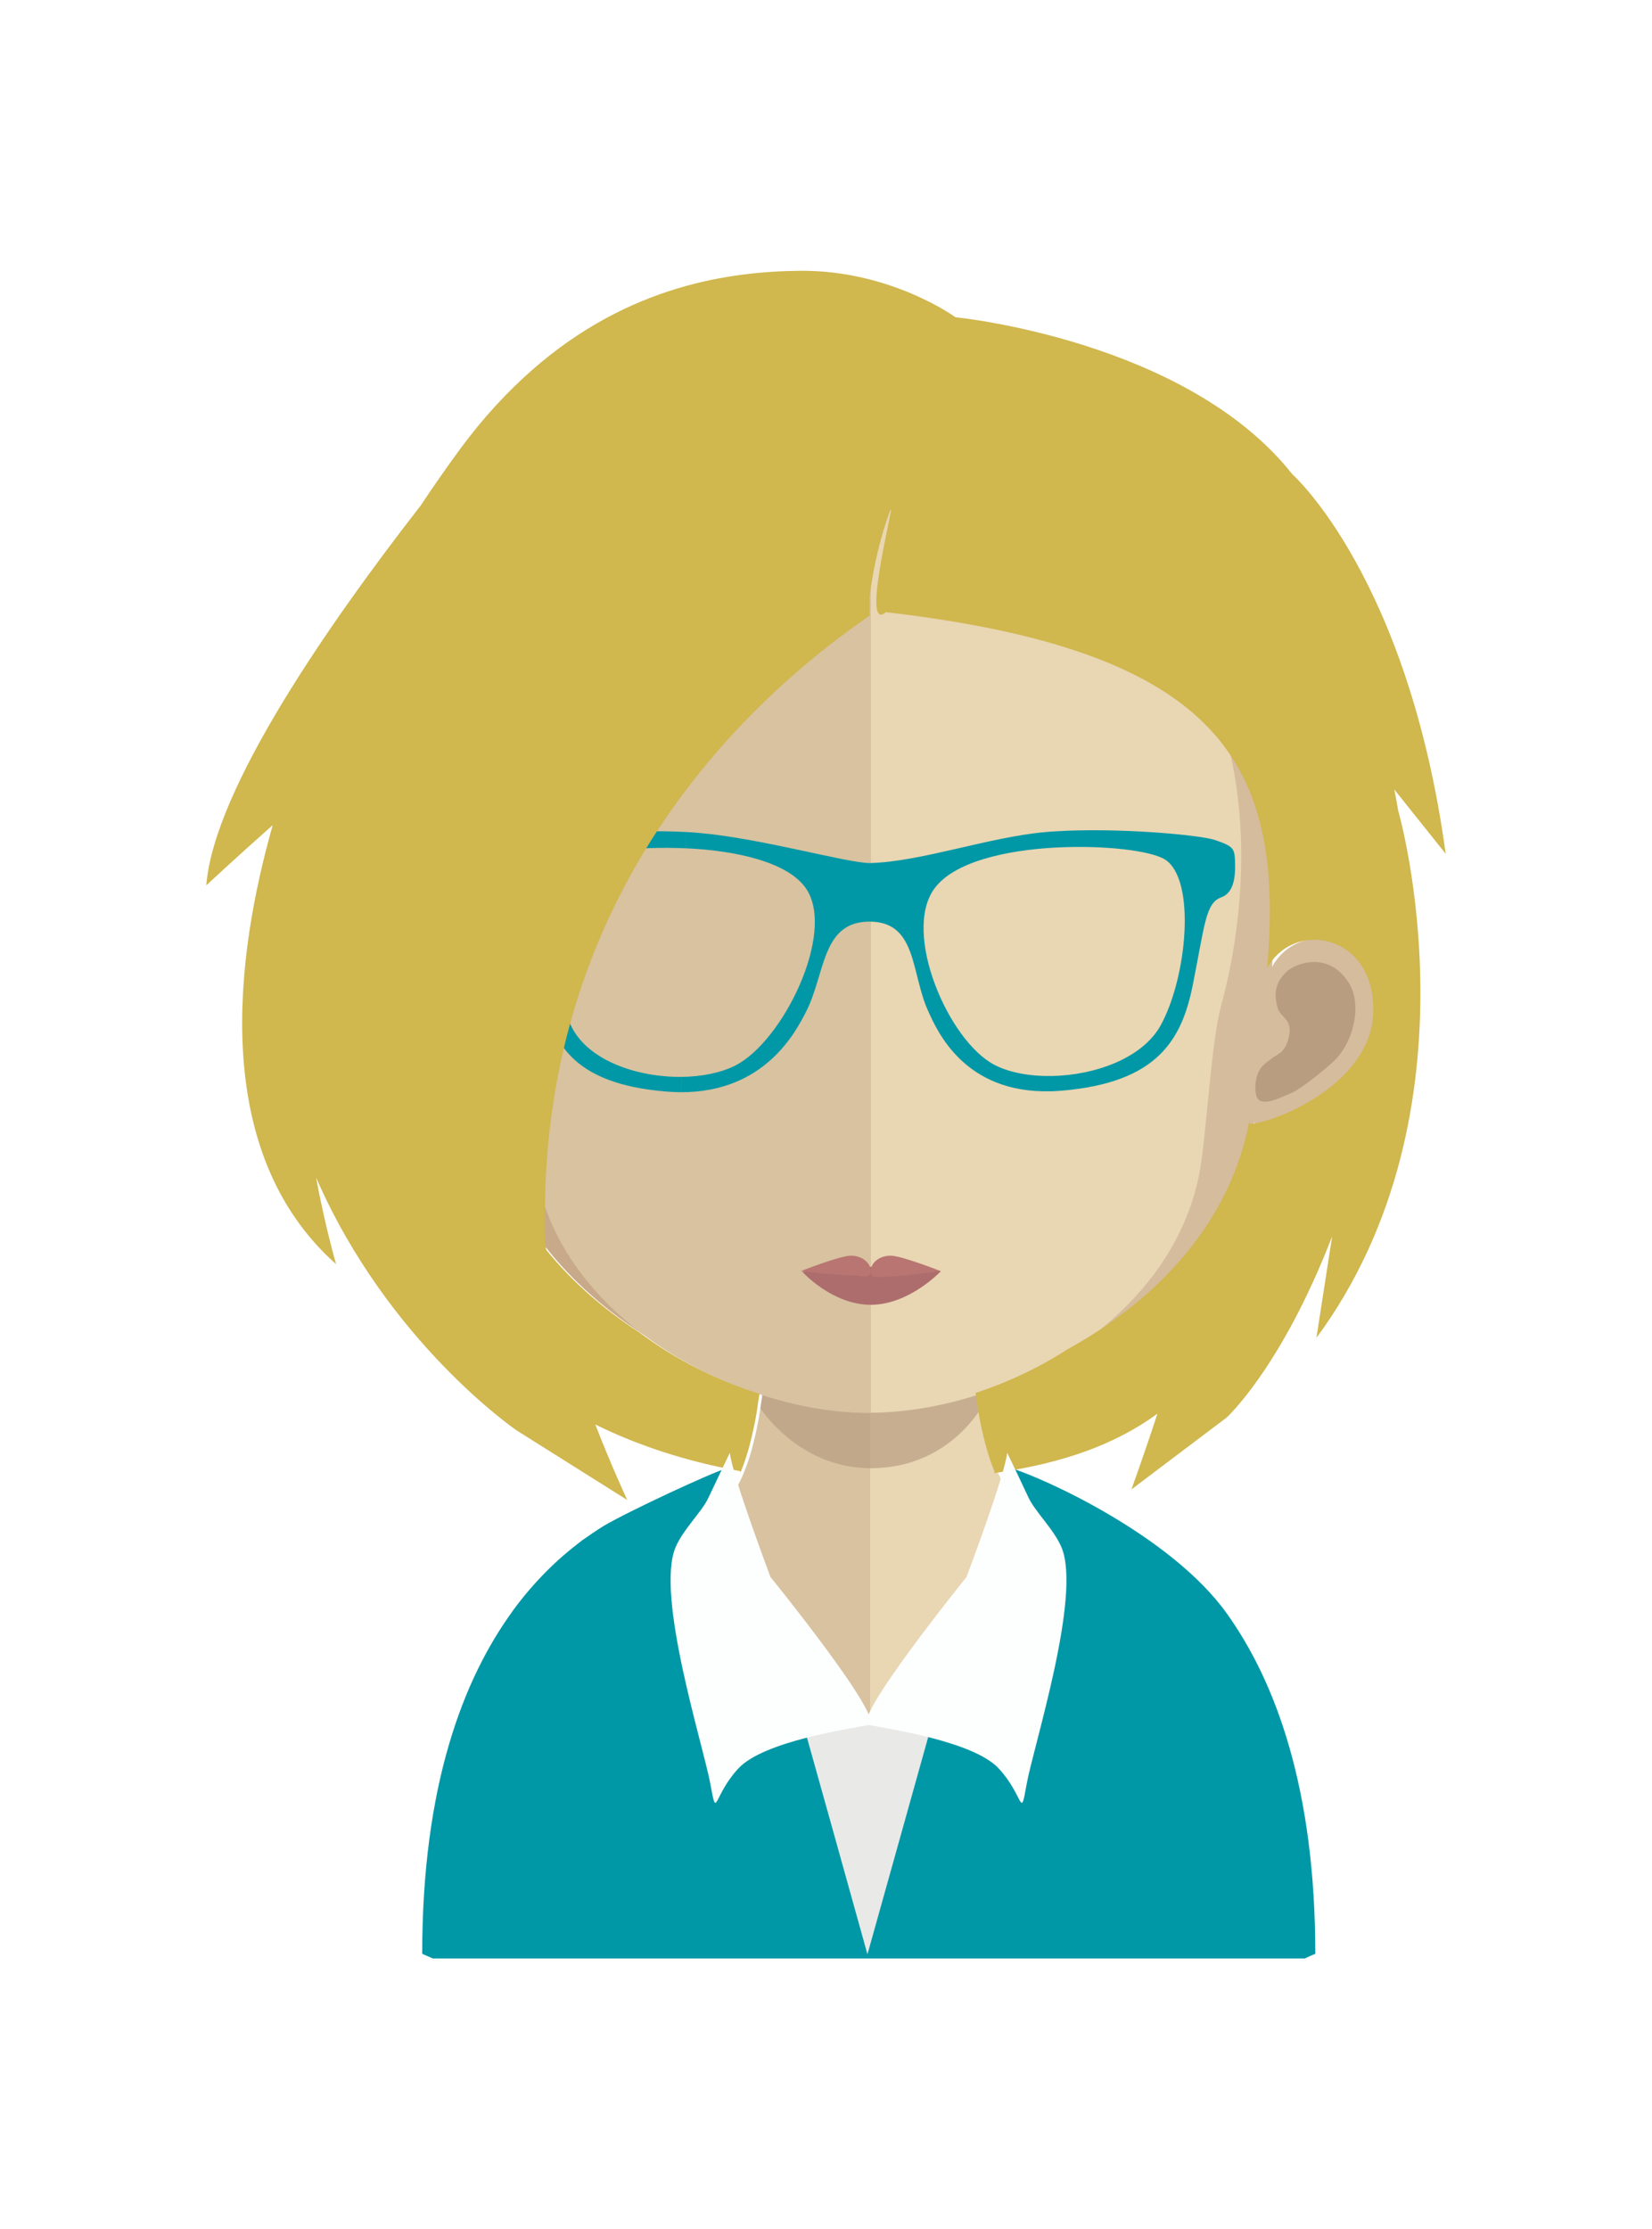 <?xml version="1.0" encoding="utf-8"?>
<!-- Generator: Adobe Illustrator 16.0.0, SVG Export Plug-In . SVG Version: 6.00 Build 0)  -->
<!DOCTYPE svg PUBLIC "-//W3C//DTD SVG 1.1//EN" "http://www.w3.org/Graphics/SVG/1.1/DTD/svg11.dtd">
<svg version="1.1" xmlns="http://www.w3.org/2000/svg" xmlns:xlink="http://www.w3.org/1999/xlink" x="0px" y="0px"
	 width="106.25px" height="143.326px" viewBox="0 0 106.25 143.326" enable-background="new 0 0 106.25 143.326"
	 xml:space="preserve">
<g id="Capa_1">
</g>
<g id="Capa_10">
	<rect x="-0.791" y="-0.079" fill="#FFFFFF" width="108.403" height="146.231"/>
</g>
<g id="ruth" display="none">
	<g display="inline">
		<path fill="#A27E4C" d="M41.335,68.027c-0.863-1.178-2.12-1.722-3.448-1.918c-0.688-2.368-1.418-4.301-2.137-5.279
			c-2.9-3.967-10.178-0.857-10.178-0.857c0,4.675,1.628,7.014,0,10.759c-1.624,3.743-0.345,1.852-3.361,5.529
			c-3.021,3.673-3.569,4.622-4.295,7.259c-1.378,5,0.578,11.073,0.927,12.321c0.348,1.246-1.408-8.672,3.257-10.294
			c0.895-0.314,1.631-0.668,2.259-1.039c0.2,2.31,0.348,3.193-0.23,5.641c-0.694,2.964-0.483,5.364,0.562,7.865
			c1.047,2.495,3.546,3.326,3.546,3.326s-2.679-1.909-1.684-5.735c0.664-2.569,1.92-3.693,2.62-5.863
			c0.319-1,0.514-1.965,0.636-2.716c-0.032,0.779,0.042,1.725,0.434,2.49c0.811,1.576,3.355,4.176,2.792,7.361
			c-1.578,8.923,1.69,11.374,2.158,12.466c0.467,1.091-1.282-2.868-0.126-6.177c0.668-1.917,1.664-2.593,2.716-3.279
			c0.641,1.222,1.107,2.634,0.83,4.187c-1.579,8.924,1.697,11.374,2.157,12.465c0.468,1.092-1.282-2.867-0.119-6.177
			c1.159-3.311,3.253-2.917,5.022-5.296c2.404-3.243,3.478-8.071,1.906-12.747C47.338,91.606,44.233,71.997,41.335,68.027"/>
		<path fill="#A27E4C" d="M87.699,83.367c-0.634-2.64-1.12-3.589-3.781-7.259c-2.662-3.673-1.54-1.789-2.971-5.529
			c-1.432-3.746,0-6.084,0-10.762c0,0-6.422-3.107-8.979,0.863c-0.628,0.979-1.276,2.91-1.887,5.271
			c-1.174,0.196-2.28,0.746-3.039,1.924c-2.557,3.966-5.296,23.577-5.506,24.29c-1.388,4.675-0.441,9.505,1.684,12.745
			c1.557,2.381,3.401,1.986,4.429,5.299c1.022,3.307-0.521,7.268-0.109,6.174c0.413-1.092,3.297-3.538,1.904-12.463
			c-0.245-1.555,0.17-2.965,0.738-4.187c0.927,0.689,1.796,1.361,2.387,3.276c1.027,3.31-0.514,7.27-0.107,6.178
			c0.409-1.091,3.301-3.539,1.905-12.461c-0.495-3.186,1.748-5.792,2.469-7.366c0.339-0.761,0.404-1.712,0.379-2.49
			c0.104,0.755,0.278,1.717,0.562,2.721c0.611,2.164,1.721,3.29,2.309,5.861c0.873,3.825-1.489,5.737-1.489,5.737
			s2.207-0.834,3.129-3.332c0.92-2.492,1.11-4.894,0.496-7.86c-0.505-2.447-0.379-3.332-0.203-5.634
			c0.552,0.368,1.205,0.723,1.997,1.036c4.11,1.619,2.564,11.535,2.872,10.289C87.189,94.442,88.915,88.366,87.699,83.367"/>
		<path fill="#D8C2A0" d="M54.875,77.135v48.91H28.237c-0.43-0.189-0.659-0.286-0.659-0.286c0-21.587,11.06-26.735,14.964-27.873
			c0.847-0.256,1.347-0.314,1.347-0.314h0.136c0.107-0.02,0.237-0.039,0.352-0.074c1.339-0.372,2.262-2.354,2.879-5.189
			c0.103-0.485,0.201-0.99,0.273-1.528c0.156-0.894,0.278-1.85,0.386-2.837c0.048-0.595,0.101-1.191,0.158-1.801
			c0.249-3.008,0.322-6.271,0.322-9.361C48.395,76.783,51.978,77.135,54.875,77.135"/>
		<path fill="#E9D6B3" d="M82.258,125.761c0,0-0.244,0.095-0.637,0.286H54.875V77.135h0.058c2.888,0,6.499-0.351,6.499-0.351
			c0,3.073,0.076,6.297,0.313,9.285c0.057,0.596,0.114,1.186,0.171,1.772c0.115,1.025,0.217,1.991,0.371,2.903v0.019
			c0.058,0.407,0.132,0.786,0.206,1.155c0.563,2.745,1.38,4.752,2.579,5.427c0.092,0.039,0.18,0.094,0.283,0.114
			c0.179,0.075,0.388,0.114,0.6,0.114c0,0,0.481,0.056,1.263,0.276C71.049,98.947,82.258,104.023,82.258,125.761"/>
		<g>
			<defs>
				<rect id="SVGID_1_" x="47.527" y="86.077" width="14.76" height="8.708"/>
			</defs>
			<clipPath id="SVGID_2_">
				<use xlink:href="#SVGID_1_"  overflow="visible"/>
			</clipPath>
			<path clip-path="url(#SVGID_2_)" fill="#B99D81" d="M62.289,90.752v0.019c-0.659,1.045-2.917,4.014-7.385,4.014h-0.041
				c-4.234-0.02-6.705-3.1-7.335-3.994c0.144-0.892,0.279-1.849,0.372-2.837c0.061-0.594,0.114-1.193,0.172-1.799
				c2.07,0.518,4.313,0.836,6.719,0.871h0.072c2.475-0.035,4.755-0.369,6.882-0.946c0.057,0.593,0.114,1.191,0.171,1.76
				C62.023,88.877,62.133,89.842,62.289,90.752"/>
		</g>
		<path fill="#C8AA8A" d="M54.847,24.581c-27.799-0.047-27.961,22.25-26.717,36.79c-1.911-3.416-7.543-2.141-7.089,3.319
			c0.447,5.234,8.413,7.608,8.299,7.028c2.277,11.848,15.378,18.431,25.507,19.367h0.21V24.588
			C54.99,24.588,54.911,24.581,54.847,24.581"/>
		<path fill="#D5BC9D" d="M54.99,24.581c27.798-0.047,27.951,22.25,26.718,36.79c1.906-3.416,7.541-2.141,7.085,3.319
			c-0.446,5.234-8.405,7.608-8.303,7.028c-2.271,11.848-15.372,18.431-25.5,19.367H54.77V24.588
			C54.847,24.588,54.911,24.581,54.99,24.581"/>
		<path fill="#B99D81" d="M87.597,62.386c-1.396-2.116-3.549-1.205-4.072-0.739c-0.563,0.502-1.009,1.171-0.669,2.427
			c0.203,0.702,0.979,0.751,0.791,1.819c-0.212,1.208-0.8,1.283-1.131,1.559c-0.323,0.263-0.739,0.475-0.952,0.986
			c-0.199,0.502-0.236,1.042-0.122,1.508c0.217,0.861,1.54,0.179,2.431-0.209c0.584-0.247,2.455-1.746,2.917-2.25
			C87.98,66.227,88.531,63.788,87.597,62.386"/>
		<path fill="#E9D6B3" d="M74.846,38.503c-4.075-5.009-10.793-7.56-19.933-7.596v60.178c9.147-0.096,20.076-6.184,21.959-15.999
			c0.443-2.335,0.779-8.699,1.42-11.059C80.404,56.325,80.617,45.578,74.846,38.503"/>
		<path fill="#AD6D6D" d="M59.588,81.658c0,0-2.09,2.238-4.684,2.238c-2.586,0-4.563-2.191-4.563-2.191s1.977-0.341,4.563-0.341
			C57.498,81.364,59.588,81.658,59.588,81.658"/>
		<path fill="#B97571" d="M56.235,80.622c-0.73,0-1.311,0.448-1.331,1.017c-0.008-0.569-0.601-1.017-1.318-1.017
			c-0.743,0-3.366,1.036-3.366,1.036s2.569,0.266,3.297,0.266c0.722,0,1.38,0.283,1.388-0.256C54.913,82.207,55.442,82,56.178,82
			c0.731,0,3.412-0.342,3.412-0.342S56.967,80.622,56.235,80.622"/>
		<path fill="#A27E4C" d="M36.253,38.16c2.241,3.947,1.612,8.409,9.218,11.333c7.596,2.931,11.015,3.729,19.3,7.265
			c18.796,8.002,9.148,26.546,9.148,26.546s5.146-4.77,7.017-9.736c1.871-4.968,9.07-26.604,0-43.699
			c-4.979-9.383-14.199-11.544-22.295-12.176c-8.094-0.646-13.869,0.029-19.721,5.127c-1.273,1.1-4.933,1.356-8.948,4.054
			C21,32.913,21.735,41.813,21.344,47.498c-0.499,7.259,0.586,12.448,2.326,17.414c1.748,4.965,12.318,19.634,12.318,19.634
			s-8.217-17.92-3.651-29.567c2.675-6.82,7.456-6.434,7.661-9.081C40.211,43.251,36.253,38.16,36.253,38.16"/>
		<path fill="#0098A6" d="M84.282,113.966c0,0-8.057-15.894-19.274-16.556c-0.298-0.021,8.342,12.627-3.153,15.563
			c-2.839,0.716-5.66,0.973-8.287,0.874h-0.029H53.51c-2.629,0.099-5.447-0.158-8.286-0.874
			c-11.501-2.936-2.861-15.584-3.153-15.563c-11.224,0.662-19.28,16.556-19.28,16.556l3.562,1.206l5.016,1.69
			c0,0-1.752,4.57-1.841,10.252h24.012h24.013c-0.094-5.683-1.846-10.252-1.846-10.252l5.021-1.69L84.282,113.966z"/>
	</g>
	<rect x="29.008" y="13.192" display="inline" fill="none" width="48.234" height="116.942"/>
</g>
<g id="oscar" display="none">
	<g display="inline">
		<path fill="#D8C2A0" d="M53.08,78.531v46.55H27.766c-0.413-0.181-0.621-0.263-0.621-0.263c0-15.779,6.177-22.325,10.737-25.01
			c2.664-1.581,4.756-1.833,4.756-1.833c1.546,0,2.538-1.985,3.196-5c0.106-0.462,0.196-0.949,0.262-1.459
			c0.146-0.855,0.271-1.754,0.363-2.697c0.051-0.563,0.103-1.136,0.154-1.723c0.235-2.862,0.306-5.968,0.306-8.911
			C46.919,78.186,50.322,78.531,53.08,78.531"/>
		<path fill="#E9D6B3" d="M79.097,124.816c0,0-0.228,0.085-0.605,0.264H53.08V78.529h0.052c2.75,0,6.176-0.344,6.176-0.344
			c0,2.926,0.07,6.006,0.303,8.839c0.047,0.569,0.102,1.141,0.158,1.689c0.105,0.975,0.208,1.895,0.35,2.77v0.02
			c0.056,0.388,0.129,0.743,0.2,1.102c0.661,3.205,1.688,5.371,3.286,5.371c0,0,2.079,0.251,4.722,1.815
			C72.886,102.444,79.097,109,79.097,124.816"/>
		<g>
			<defs>
				<rect id="SVGID_3_" x="46.104" y="87.031" width="14.025" height="8.291"/>
			</defs>
			<clipPath id="SVGID_4_">
				<use xlink:href="#SVGID_3_"  overflow="visible"/>
			</clipPath>
			<path clip-path="url(#SVGID_4_)" fill="#B99D81" d="M60.134,91.216v0.021c-0.587,1.016-2.623,3.922-6.86,4.085h-0.036
				c-4.025,0.133-6.484-2.695-7.117-3.53c0.105-0.854,0.201-1.768,0.255-2.714c0.031-0.56,0.06-1.14,0.094-1.729
				c1.982,0.431,4.127,0.648,6.413,0.595l0.071-0.003c2.344-0.125,4.489-0.524,6.496-1.154c0.074,0.569,0.148,1.134,0.216,1.674
				C59.814,89.439,59.957,90.355,60.134,91.216"/>
		</g>
		<path fill="#C8AA8A" d="M53.057,28.504C26.642,28.447,26.492,49.675,27.66,63.515c-1.814-3.25-7.173-2.041-6.725,3.159
			c0.421,4.987,7.987,7.241,7.886,6.69c2.161,11.275,14.612,17.542,24.236,18.438h0.205V28.504H53.057"/>
		<path fill="#D5BC9D" d="M53.19,28.504c26.414-0.057,26.571,21.171,25.393,35.011c1.814-3.25,7.177-2.041,6.733,3.159
			c-0.422,4.987-7.991,7.241-7.891,6.69C75.269,84.64,62.817,90.907,53.19,91.803h-0.205V28.504H53.19"/>
		<path fill="#B99D81" d="M84.177,64.481c-1.328-2.012-3.369-1.145-3.876-0.705c-0.526,0.49-0.949,1.122-0.625,2.313
			c0.188,0.667,0.928,0.721,0.747,1.733c-0.197,1.145-0.76,1.218-1.071,1.48c-0.318,0.253-0.708,0.454-0.905,0.938
			c-0.188,0.477-0.227,0.995-0.118,1.436c0.196,0.819,1.462,0.163,2.316-0.197c0.553-0.234,2.319-1.655,2.769-2.142
			C84.542,68.137,85.059,65.816,84.177,64.481"/>
		<path fill="#D8C2A0" d="M52.918,33.764c-8.825,0-15.273,2.434-19.191,7.231c-5.454,6.71-5.246,16.958-3.234,24.304
			c0.618,2.251,0.932,8.306,1.357,10.527c1.904,9.951,13.463,15.241,21.068,15.241c0.067,0,0.138-0.01,0.202-0.01V33.774
			C53.053,33.774,52.985,33.764,52.918,33.764"/>
		<path fill="#E9D6B3" d="M72.064,40.894c-3.875-4.772-10.258-7.199-18.945-7.232v57.286c8.699-0.093,19.082-5.89,20.866-15.236
			c0.421-2.218,0.737-8.276,1.354-10.524C77.347,57.857,77.543,47.627,72.064,40.894"/>
		<path fill="#D8C2A0" d="M63.786,40.593c0.736-0.116,1.444,0.315,1.573,0.963c0.135,0.646-0.357,1.266-1.093,1.384
			c-0.736,0.113-1.444-0.316-1.579-0.964C62.558,41.332,63.046,40.709,63.786,40.593"/>
		<path fill="#A27E4C" d="M72.739,33.01c-6.003-4.571-14.014-16.948-19.479-16.367c-5.468-0.582-13.479,11.795-19.481,16.367
			c-9.806,7.464-7.528,29.603-7.528,29.603s1.579-0.381,2.496,0.56c1.249,1.297,1.981,2.796,2.325,4.382
			c0.337,1.574,1.741,2.276,1.741,2.276s-2.343-10.636,0.068-15.372c1.486-2.933,2.777-6.132,7.263-9.22
			c2.942-2.021,8.14,8.09,13.116,8.155c4.974-0.065,10.172-10.177,13.106-8.155c4.489,3.088,5.784,6.288,7.271,9.22
			c2.409,4.736,0.063,15.372,0.063,15.372s1.408-0.702,1.745-2.276c0.343-1.586,1.075-3.085,2.332-4.382
			c0.912-0.941,0.806,0.342,0.806,0.342S82.544,40.475,72.739,33.01"/>
		<path fill="#FDFEFE" stroke="#ECECED" stroke-width="0.694" stroke-miterlimit="10" d="M25.992,124.806
			c0-20.148,9.614-25.958,14.07-27.579c2.566,1.279,6.713,3.363,8.214,4.039c1.148,0.499,2.817,1.724,4.982,1.704
			c2.011-0.037,4.438-1.259,7.345-2.169c2.676-0.843,5.086-2.066,7.021-3.13c4.77,2.182,12.908,8.585,12.908,27.135"/>
		<path fill="#0098A6" d="M31.94,125.081c0.132-2.085,0.254-5.864,0.2-10.96v-0.959c-0.021-0.349-0.021-0.72-0.056-1.118
			c-0.013-0.253-0.038-0.539-0.059-0.813c-0.162-2.046-0.5-4.473-0.909-7c1.251-1.846,2.589-3.259,3.912-4.329
			c0.115-0.124,0.247-0.22,0.357-0.294c1.728-1.374,3.407-2.18,4.654-2.645c0.239-0.094,0.467-0.168,0.676-0.226
			c0.968-0.295,1.558-0.369,1.558-0.369c0.504,0,0.951-0.208,1.34-0.561c0,0,0-0.017,0.022-0.017
			c0.131-0.135,0.262-0.294,0.396-0.467c0.052,0.041,0.146,0.191,0.235,0.484c0.506,1.327,5.534,10.986,8.995,14.396
			c3.467-3.41,8.495-13.069,8.996-14.396c0.098-0.293,0.19-0.443,0.246-0.484c0.123,0.173,0.258,0.332,0.39,0.467
			c0.021,0,0.021,0.017,0.021,0.017c0.386,0.353,0.836,0.561,1.336,0.561c0,0,0.564,0.055,1.476,0.331
			c0.206,0.076,0.423,0.152,0.67,0.249c1.25,0.444,2.941,1.229,4.711,2.623c0.115,0.094,0.246,0.187,0.351,0.301
			c1.341,1.081,2.702,2.492,3.945,4.359c-0.419,2.607-0.764,5.08-0.907,7.143c-0.039,0.285-0.056,0.56-0.079,0.825
			c-0.015,0.274-0.015,0.555-0.033,0.795v0.958c-0.075,5.17,0.072,9.027,0.207,11.131"/>
	</g>
	<rect x="25.735" y="14.308" display="inline" fill="none" width="54.779" height="114.71"/>
</g>
<g id="alex" display="none">
	<g display="inline">
		<path fill="#D8C2A0" d="M52.276,77.251v46.047H27.243c-0.4-0.177-0.613-0.26-0.613-0.26c0-24.704,15.323-26.546,15.323-26.546
			c1.525,0,2.508-1.964,3.16-4.946c0.107-0.453,0.188-0.937,0.258-1.437c0.146-0.849,0.27-1.739,0.357-2.67
			c0.056-0.569,0.11-1.125,0.154-1.706c0.229-2.829,0.305-5.903,0.305-8.813C46.188,76.92,49.551,77.251,52.276,77.251"/>
		<path fill="#E9D6B3" d="M78.011,123.04c0,0-0.235,0.08-0.602,0.258H52.276V77.251h0.053c2.721,0,6.105-0.331,6.105-0.331
			c0,2.894,0.073,5.938,0.297,8.742c0.055,0.563,0.103,1.126,0.157,1.67c0.108,0.966,0.209,1.875,0.351,2.74v0.018
			c0.055,0.385,0.128,0.733,0.197,1.083c0.645,3.179,1.66,5.319,3.241,5.319C62.677,96.492,78.011,98.334,78.011,123.04"/>
		<g>
			<defs>
				<rect id="SVGID_5_" x="45.382" y="85.661" width="13.856" height="8.199"/>
			</defs>
			<clipPath id="SVGID_6_">
				<use xlink:href="#SVGID_5_"  overflow="visible"/>
			</clipPath>
			<path clip-path="url(#SVGID_6_)" fill="#B99D81" d="M59.239,90.074v0.016c-0.615,0.982-2.73,3.771-6.928,3.771h-0.036
				c-3.984-0.02-6.303-2.912-6.893-3.751c0.134-0.849,0.258-1.74,0.347-2.67c0.053-0.562,0.107-1.125,0.154-1.706
				c1.953,0.491,4.061,0.787,6.319,0.823h0.072c2.321-0.036,4.456-0.35,6.456-0.896c0.053,0.563,0.104,1.125,0.159,1.671
				C58.997,88.298,59.105,89.207,59.239,90.074"/>
		</g>
		<path fill="#FFFFFF" stroke="#0098A6" stroke-width="1.374" stroke-miterlimit="10" d="M78.234,123.021
			c0,0-0.235,0.085-0.602,0.276H27.205c-0.405-0.191-0.62-0.276-0.62-0.276c0-3.239,0.23-6.105,0.636-8.645
			c2.909-18.242,14.771-19.762,14.771-19.762h0.123c0.107-0.02,0.231-0.04,0.339-0.075c1.161-0.337,1.942,0.555,2.525-1.958
			l7.333,13.929l7.442-13.929c0.5,2.234,1.255,1.22,2.242,1.804c0.092,0.039,0.178,0.098,0.27,0.117
			c0.17,0.072,0.37,0.112,0.556,0.112C62.82,94.615,78.234,96.587,78.234,123.021"/>
		<path fill="#C8AA8A" d="M52.346,24.444c-26.513,0-26.664,22.198-25.488,36.724c-1.815-3.436-7.19-2.374-6.755,3.046
			c0.428,5.225,8.026,7.93,7.918,7.314c2.174,11.964,14.652,18.868,24.325,18.868c0.073,0,0.142-0.019,0.207-0.019V24.453
			C52.48,24.453,52.418,24.444,52.346,24.444"/>
		<path fill="#B99D81" d="M21.802,61.92c1.311-2.089,3.33-1.185,3.827-0.732c0.527,0.508,0.947,1.17,0.617,2.411
			c-0.181,0.695-0.915,0.749-0.737,1.803c0.198,1.197,0.749,1.269,1.06,1.546c0.313,0.269,0.699,0.475,0.898,0.974
			c0.193,0.508,0.223,1.035,0.115,1.498c-0.203,0.86-1.451,0.17-2.28-0.204c-0.556-0.249-2.304-1.732-2.744-2.231
			C21.44,65.73,20.922,63.314,21.802,61.92"/>
		<path fill="#D5BC9D" d="M52.48,24.444c26.514,0,26.664,22.198,25.485,36.724c1.818-3.436,7.19-2.374,6.75,3.046
			c-0.424,5.225-8.019,7.93-7.912,7.314C74.627,83.492,62.149,90.396,52.48,90.396c-0.061,0-0.143-0.019-0.204-0.019V24.453
			C52.345,24.453,52.419,24.444,52.48,24.444"/>
		<path fill="#B99D81" d="M83.032,61.92c-1.319-2.089-3.333-1.185-3.834-0.732c-0.528,0.508-0.949,1.17-0.617,2.411
			c0.185,0.695,0.909,0.749,0.732,1.803c-0.189,1.197-0.74,1.269-1.064,1.546c-0.3,0.269-0.693,0.475-0.886,0.974
			c-0.186,0.508-0.23,1.035-0.115,1.498c0.201,0.86,1.448,0.17,2.277-0.204c0.555-0.249,2.303-1.732,2.745-2.231
			C83.39,65.73,83.899,63.314,83.032,61.92"/>
		<path fill="#D8C2A0" d="M52.122,30.705c-8.732,0-15.11,2.534-18.984,7.536c-5.394,6.979-5.187,17.652-3.193,25.312
			c0.604,2.34,0.916,8.646,1.337,10.966c1.885,10.358,13.315,15.877,20.841,15.877c0.062,0,0.134-0.008,0.196-0.008V30.705H52.122"
			/>
		<path fill="#E9D6B3" d="M71.051,38.249c-3.838-4.964-10.149-7.502-18.732-7.544v59.683c8.59-0.1,18.856-6.137,20.629-15.868
			c0.416-2.313,0.73-8.627,1.336-10.965C76.275,55.912,76.465,45.257,71.051,38.249"/>
		<path fill="#434142" d="M29.793,68.878c-0.497,0,0.036-3.061-1.625-5.167c-1.657-2.107-4.185-9.21-4.185-16.293
			c0-7.091,2.166-13.396,7.803-20.095c5.642-6.707,13.932-9.96,13.932-9.96l-3.815,4.02c0,0,2.053-3.264,9.441-5.874
			c5.827-2.059,9.595,0.236,9.595,0.236s-3.838-0.154-5.006,1.775c-0.292,0.491-1.368,1.235-1.368,1.235s1.788-4.626,10.082-0.791
			c8.288,3.833,8.137,10.694,13.907,12.799c5.903,2.166,7.618-0.605,7.618-0.605s-2.566,4.856-7.114,4.865
			c-0.875,0-0.813-0.019-0.813-0.019s1.704,5.203,2.031,9.086c0.331,3.965-0.709,6.672-1.028,14.091
			c-0.273,6.337-1.774,3.089-3.557,7.76c-0.601,1.567-0.625,3.327-0.625,3.327c-0.666,0.186-2.396-3.803-1.156-10.731
			c0.814-4.5-3.194-21.55-12.863-18.227c-5.912,2.035-7.406,6.177-11.826,2.499c-3.812-3.172-9.14-4.994-13.121-2.487
			c-3.982,2.51-6.228,8.152-5.53,17.148C31.454,68.96,29.793,68.878,29.793,68.878"/>
	</g>
	<rect x="19.953" y="14.651" display="inline" fill="none" width="66.344" height="114.023"/>
</g>
<g id="alejandro" display="none">
	<g display="inline">
		<path fill="#D8C2A0" d="M52.024,77.322v48.479H25.67c-0.429-0.189-0.644-0.279-0.644-0.279c0-26.007,16.13-27.945,16.13-27.945
			c1.606,0,2.645-2.069,3.326-5.211c0.112-0.481,0.204-0.98,0.278-1.516c0.146-0.888,0.279-1.83,0.37-2.813
			c0.059-0.587,0.108-1.18,0.166-1.788c0.205-2.423,0.278-5.029,0.294-7.56c0.018-0.577,0.018-1.147,0.018-1.718
			C45.608,76.972,49.158,77.322,52.024,77.322"/>
		<path fill="#E9D6B3" d="M79.115,125.521c0,0-0.24,0.091-0.625,0.279H52.024V77.323h0.055c2.864,0,6.433-0.352,6.433-0.352
			c0,0.664,0,1.326,0.016,1.996c0.017,2.418,0.112,4.894,0.3,7.205c0.049,0.589,0.107,1.183,0.162,1.755
			c0.112,1.016,0.221,1.979,0.369,2.883v0.022c0.06,0.401,0.131,0.776,0.205,1.145c0.686,3.345,1.758,5.597,3.42,5.597
			C62.984,97.574,79.115,99.515,79.115,125.521"/>
		<g opacity="0.7">
			<g>
				<defs>
					<rect id="SVGID_7_" x="44.766" y="86.175" width="14.598" height="8.63"/>
				</defs>
				<clipPath id="SVGID_8_">
					<use xlink:href="#SVGID_7_"  overflow="visible"/>
				</clipPath>
				<path clip-path="url(#SVGID_8_)" fill="#B99D81" d="M59.364,90.813v0.022c-0.648,1.03-2.881,3.969-7.302,3.969h-0.034
					c-4.196-0.016-6.635-3.068-7.262-3.953c0.148-0.885,0.273-1.827,0.369-2.811c0.054-0.588,0.111-1.18,0.167-1.789
					c2.049,0.516,4.267,0.83,6.653,0.867h0.074c2.44-0.037,4.693-0.369,6.799-0.944c0.055,0.593,0.114,1.183,0.166,1.759
					C59.107,88.946,59.213,89.911,59.364,90.813"/>
			</g>
		</g>
		<path fill="#0098A6" d="M79.175,125.521c0,0-0.243,0.091-0.628,0.279H25.64c-0.427-0.188-0.644-0.279-0.644-0.279
			c0-25.393,15.396-27.836,16.137-27.947h0.021c1.22,0,2.105-1.18,2.757-3.103c0.241,0.425,0.702,0.758,1.147,0.997
			c0.946,0.519,2.74,1.017,7.036,1.017c4.295,0,7.143-0.926,7.925-1.642c0.109-0.114,0.183-0.242,0.237-0.372
			c0.628,1.848,1.482,3.015,2.61,3.103h0.15C63.016,97.574,79.175,99.515,79.175,125.521"/>
		<path fill="#1E1E18" d="M63.2,100.312c-3.556,2.511-5.886,3.088-11.199,3.088c-5.293,0-7.126-0.743-9.831-2.089
			c-1.906-0.945-3.257-1.684-1.869-2.903c0.387-0.353,0.65-0.61,0.833-0.833h0.021c0.5-0.569,0.554-0.867,1.073-1.642
			c0.725-1.056-1.298-1.663-0.058-2.477c1.224-0.817,2.202-0.65,2.202-0.65c-0.461,1.664,0.241,2.424,0.688,2.665
			c0.945,0.517,2.738,1.013,7.034,1.013c4.297,0,6.368-0.924,7.297-1.44c0.787-0.435,0.578-1.299,0.558-1.665
			c-0.055-0.095-0.12-0.342-0.12-0.342s2.371,0.145,2.17,1.306c-0.185,1.129,0.219,2.236,0.868,3.232
			c0.112,0.149,0.204,0.298,0.316,0.426C64.03,99.092,65.293,98.836,63.2,100.312"/>
		<path fill="#D5BC9D" d="M52.241,21.723c27.917,0,28.076,23.372,26.833,38.664c1.912-3.624,7.579-2.504,7.114,3.206
			c-0.446,5.503-8.452,8.347-8.335,7.708c-2.29,12.588-15.425,19.857-25.612,19.857c-0.071,0-0.145-0.011-0.212-0.011v-69.42
			C52.1,21.728,52.169,21.723,52.241,21.723"/>
		<path fill="#B99D81" d="M84.335,61.179c-1.378-2.206-3.506-1.253-4.029-0.769c-0.558,0.529-0.998,1.23-0.658,2.533
			c0.2,0.733,0.972,0.791,0.782,1.905c-0.209,1.256-0.79,1.332-1.118,1.619c-0.325,0.284-0.735,0.499-0.944,1.032
			c-0.194,0.526-0.232,1.088-0.12,1.572c0.213,0.902,1.526,0.183,2.407-0.216c0.582-0.265,2.423-1.821,2.888-2.348
			C84.717,65.19,85.258,62.647,84.335,61.179"/>
		<path fill="#C8AA8A" d="M52.104,21.723c-27.918,0-28.077,23.372-26.838,38.664c-1.912-3.624-7.577-2.504-7.115,3.206
			c0.449,5.503,8.453,8.347,8.341,7.708c2.291,12.588,15.427,19.857,25.613,19.857c0.066,0,0.141-0.011,0.212-0.011v-69.42
			C52.246,21.728,52.171,21.723,52.104,21.723"/>
		<path fill="#B99D81" d="M19.939,61.179c1.378-2.206,3.507-1.253,4.03-0.769c0.557,0.529,0.998,1.23,0.656,2.533
			c-0.197,0.733-0.971,0.791-0.782,1.905c0.209,1.256,0.79,1.332,1.12,1.619c0.325,0.284,0.734,0.499,0.943,1.032
			c0.195,0.526,0.232,1.088,0.12,1.572c-0.211,0.902-1.524,0.183-2.405-0.216c-0.582-0.265-2.423-1.821-2.889-2.348
			C19.556,65.19,19.016,62.647,19.939,61.179"/>
		<path fill="#D8C2A0" d="M51.863,28.313c-9.188,0-15.91,2.665-19.982,7.933c-5.684,7.354-5.469,18.588-3.366,26.65
			c0.636,2.466,0.965,9.108,1.409,11.547c1.982,10.906,14.015,16.715,21.939,16.715c0.066,0,0.141-0.011,0.211-0.011V28.319
			C52.004,28.319,51.935,28.313,51.863,28.313"/>
		<path fill="#E9D6B3" d="M71.798,36.255c-4.038-5.23-10.684-7.895-19.725-7.936v62.828c9.048-0.097,19.861-6.46,21.723-16.704
			c0.44-2.438,0.765-9.081,1.409-11.547C77.297,54.855,77.504,43.637,71.798,36.255"/>
		<path fill="#5D3D1E" d="M28.122,66.301c-0.521,0,0.037-2.752-1.693-4.653c-1.729-1.902-4.355-8.302-4.355-14.687
			c0-6.391,2.249-12.073,8.12-18.112c5.868-6.042,14.497-8.972,14.497-8.972l-3.968,3.619c0,0,2.14-2.938,9.822-5.295
			c6.064-1.854,9.992,0.215,9.992,0.215s-3.994-0.139-5.21,1.601c-0.305,0.442-1.428,1.113-1.428,1.113s1.859-4.167,10.489-0.713
			c8.628,3.452,8.475,9.639,14.479,11.536c6.142,1.949,9.259-6.752,9.259-6.752s-3.997,10.58-8.734,10.59
			c-0.915,0-0.848-0.019-0.848-0.019s1.773,4.691,2.114,8.191c0.35,3.574-0.734,6.012-1.071,12.699
			c-0.287,5.709-1.846,2.782-3.704,6.991c-0.623,1.415-0.648,3-0.648,3c-0.689,0.168-2.497-3.427-1.2-9.672
			c0.844-4.052-3.329-19.421-13.386-16.426c-6.159,1.832-7.708,5.567-12.31,2.249c-3.968-2.855-9.517-4.499-13.656-2.239
			c-4.147,2.264-6.479,7.345-5.755,15.452C29.85,66.378,28.122,66.301,28.122,66.301"/>
		<path fill="#5D3D1E" d="M62.522,81.708l0.013,0.009c-0.009-0.029-0.021-0.055-0.029-0.084c-0.125-0.524-0.278-1.024-0.478-1.473
			c-0.125-0.295-0.276-0.564-0.429-0.816c-1.529-3.239-3.495-4.854-4.838-5.629c-0.304-0.197-0.623-0.345-0.951-0.47
			c-0.274-0.114-0.461-0.173-0.529-0.189c-0.012-0.003-0.034-0.011-0.034-0.011v0.003c-0.786-0.207-1.706-0.279-2.932-0.284
			c-1.226,0.005-2.149,0.077-2.935,0.284v-0.003c0,0-0.021,0.008-0.039,0.011c-0.061,0.017-0.248,0.075-0.522,0.189
			c-0.328,0.125-0.644,0.272-0.952,0.47c-1.337,0.774-3.308,2.39-4.838,5.629c-0.155,0.252-0.303,0.521-0.431,0.816
			c-0.196,0.448-0.346,0.948-0.471,1.473c-0.011,0.029-0.022,0.055-0.031,0.084l0.012-0.009c-0.169,0.741-0.275,1.54-0.275,2.389
			c0,1.529,0.304,2.931,0.816,4.044c0.485,2.837,4.617,9.213,9.667,9.303c5.048-0.09,9.185-6.466,9.668-9.303
			c0.508-1.113,0.811-2.515,0.811-4.044C62.796,83.248,62.692,82.449,62.522,81.708 M59.742,87.622
			c-1.312,0.729-3.114,1.262-5.169,1.499c0.108-0.452,0.174-0.939,0.174-1.458v-1.745c0-0.675-0.117-1.301-0.298-1.859
			c-0.69-0.114-1.405-0.18-2.131-0.18c-0.729,0-1.443,0.065-2.132,0.18c-0.183,0.559-0.298,1.185-0.298,1.859v1.745
			c0,0.519,0.065,1.006,0.173,1.458c-2.056-0.237-3.856-0.77-5.17-1.499c-0.382-1.021-0.606-2.223-0.606-3.525
			c0-0.538,0.041-1.054,0.115-1.55c0.052-0.042,1-0.819,2.688-1.479c2.242-0.875,5.792-1.532,10.289,0.031
			c0.905,0.315,1.854,0.722,2.834,1.233c0.09,0.561,0.15,1.151,0.15,1.764C60.358,85.399,60.123,86.601,59.742,87.622"/>
	</g>
	<rect x="32.376" y="13.449" display="inline" fill="none" width="41.497" height="116.428"/>
</g>
<g id="carol" display="none">
	<g display="inline">
		<path fill="#E9D6B3" d="M80.842,126.281c0,0-0.232,0.09-0.606,0.271H54.84V80.109h0.055c2.741,0,6.17-0.334,6.17-0.334
			c0,2.918,0.072,5.98,0.298,8.817c0.054,0.565,0.109,1.126,0.163,1.683c0.109,0.973,0.206,1.891,0.353,2.756v0.018
			c0.054,0.386,0.125,0.747,0.195,1.097c0.535,2.606,1.311,4.512,2.45,5.153c0.086,0.037,0.171,0.089,0.269,0.108
			c0.169,0.071,0.369,0.108,0.57,0.108c0,0,0.458,0.053,1.199,0.263C70.198,100.819,80.842,105.64,80.842,126.281"/>
		<path fill="#D8C2A0" d="M54.84,80.109v46.442H29.546c-0.408-0.18-0.626-0.271-0.626-0.271c0-20.499,10.502-25.387,14.209-26.467
			c0.804-0.243,1.279-0.298,1.279-0.298h0.128c0.102-0.019,0.225-0.037,0.334-0.07c1.271-0.353,2.148-2.235,2.733-4.927
			c0.097-0.461,0.191-0.94,0.26-1.452c0.147-0.848,0.264-1.756,0.366-2.694c0.045-0.565,0.095-1.131,0.15-1.71
			c0.237-2.855,0.306-5.955,0.306-8.889C48.686,79.773,52.088,80.109,54.84,80.109"/>
		<path fill="#0098A6" d="M48.628,92.494c0,0,1.09,4.08-0.138,6.866c-1.095,2.491-14.091-0.531-18.426,3.804
			c0,0-4.891,1.577-4.691,8.353c0.199,6.775-0.005,14.572-0.005,14.572h32.884h26.114c0,0-0.205-7.797-0.004-14.572
			c0.199-6.776-14.625-10.404-14.625-10.404c-2.211-1.279-4.173-1.507-5.787-2.347c-2.049-2.683-1.438-3.702-2.158-6.272
			C56.765,95.389,48.628,92.494,48.628,92.494z"/>
		<g>
			<defs>
				<rect id="SVGID_9_" x="47.863" y="88.599" width="14.015" height="8.269"/>
			</defs>
			<clipPath id="SVGID_10_">
				<use xlink:href="#SVGID_9_"  overflow="visible"/>
			</clipPath>
			<path clip-path="url(#SVGID_10_)" fill="#B99D81" d="M61.88,93.039v0.017c-0.626,0.993-2.77,3.812-7.012,3.812h-0.04
				c-4.02-0.019-6.367-2.944-6.964-3.792c0.136-0.847,0.265-1.755,0.353-2.694c0.057-0.564,0.108-1.132,0.163-1.708
				c1.965,0.492,4.095,0.794,6.38,0.827h0.068c2.35-0.033,4.514-0.35,6.535-0.898c0.054,0.563,0.109,1.131,0.163,1.672
				C61.627,91.258,61.731,92.174,61.88,93.039"/>
		</g>
		<path fill="#4A2218" d="M45.841,78.947c0,0-0.229,2.733,0.645,8.267c0.572,3.604,4.946,9.501,6.792,14.38
			c2.631,6.953,2.829,16.374,0.233,22.673c-2.594,6.299-5.171,11.86-4.431,20.384c0,0,0.37,6.673,5.929,9.637
			c0,0-26.695-1.62-23.73-21.127c0,0,3.83-17.044,3.334-21.863c-0.495-4.817-5.543-15.931-7.766-24.083
			c-2.224-8.154,0.371-24.087,4.446-30.756"/>
		<path fill="#C8AA8A" d="M54.813,30.206c-26.396-0.045-26.55,21.127-25.369,34.934c-1.814-3.244-7.162-2.033-6.731,3.151
			c0.425,4.97,7.988,7.224,7.88,6.673c2.164,11.25,14.603,17.501,24.22,18.391h0.199V30.213
			C54.95,30.213,54.874,30.206,54.813,30.206"/>
		<path fill="#D5BC9D" d="M54.95,30.206c26.395-0.045,26.54,21.127,25.37,34.934c1.81-3.244,7.161-2.033,6.727,3.151
			c-0.424,4.97-7.981,7.224-7.884,6.673c-2.156,11.25-14.596,17.501-24.213,18.391h-0.21V30.213
			C54.813,30.213,54.874,30.206,54.95,30.206"/>
		<path fill="#B99D81" d="M85.91,66.104c-1.326-2.009-3.369-1.144-3.866-0.702c-0.535,0.476-0.958,1.112-0.635,2.304
			c0.193,0.666,0.93,0.713,0.751,1.727c-0.201,1.147-0.759,1.218-1.074,1.48c-0.307,0.25-0.702,0.452-0.904,0.937
			c-0.188,0.476-0.224,0.99-0.116,1.432c0.207,0.818,1.462,0.169,2.308-0.199c0.554-0.234,2.331-1.657,2.77-2.136
			C86.274,69.75,86.798,67.435,85.91,66.104"/>
		<path fill="#E9D6B3" d="M73.803,43.426c-3.87-4.757-10.249-7.179-18.928-7.213v57.142c8.687-0.091,19.064-5.872,20.852-15.191
			c0.421-2.218,0.74-8.26,1.349-10.5C79.081,60.348,79.283,50.143,73.803,43.426"/>
		<path fill="#AD6D6D" d="M59.315,84.403c0,0-1.985,2.125-4.447,2.125c-2.457,0-4.333-2.08-4.333-2.08s1.876-0.324,4.333-0.324
			C57.331,84.124,59.315,84.403,59.315,84.403"/>
		<path fill="#B97571" d="M56.132,83.42c-0.694,0-1.245,0.425-1.264,0.965c-0.007-0.54-0.571-0.965-1.252-0.965
			c-0.706,0-3.196,0.983-3.196,0.983s2.439,0.252,3.13,0.252c0.686,0,1.312,0.269,1.319-0.243c0.007,0.512,0.511,0.316,1.208,0.316
			c0.694,0,3.24-0.325,3.24-0.325S56.826,83.42,56.132,83.42"/>
		<g>
			<path fill="#4A2218" d="M60.092,24.488c0,5.104-4.343,9.243-9.698,9.243c-5.356,0-16.154,12.432-9.699-9.243
				c1.457-4.894,4.343-9.245,9.699-9.245C55.75,15.243,60.092,19.382,60.092,24.488z"/>
			<path fill="#4A2218" d="M69.791,24.488c6.923,19.443-4.342,9.243-9.699,9.243s-9.698-4.139-9.698-9.243
				c0-5.106,4.341-9.245,9.698-9.245S68.079,19.677,69.791,24.488z"/>
		</g>
		<g>
			<path fill="#6D341F" d="M36.205,67.62c0,0-5.709,4.84-14.954,5.477c0,0,2.001-0.634,2.798-2.038c0,0-2.001,0.797-4.87,0
				c0,0,6.135-0.463,5.107-8.432"/>
			<path fill="#6D341F" d="M84.365,48.553C79.544,26.976,60.84,26.466,60.84,26.466c-12.613-0.113-16.735,0.718-24.353,5.879
				c-3.921,2.657-9.292,7.019-11.636,17.072c-0.948,4.068-2.012,16.852,2.934,24.477c2.07,3.191,10.133,10.651,10.133,10.651
				s-0.087-0.245-0.227-0.659c0.404,0.779,0.664,1.247,0.664,1.247c-2.151-11.177-0.859-17.476-0.856-17.483
				c0.908-0.804,2.244-1.224,4.328-1.831c17.53-5.109,33.631-12.911,33.631-12.911s4.444,7.12,4.444,12.538
				c0,0,1.027,5.1,0.478,9.882c0,0,3.204-3.221,4.463-8.573C86.678,58.952,86.145,56.522,84.365,48.553z"/>
		</g>
		<g>
			<path fill="#6D341F" d="M35.409,66.723c-1.997,11.315,4.706,20.808,4.706,23.309s-2.999,8.248-1.695,10.638
				c1.303,2.391,3.01,4.702,3.01,4.702s-4.417-3.467-4.491-5.06c-0.075-1.595,1.577-4.703,1.98-9.803
				c0.404-5.099-3.685-8.309-4.678-10.399"/>
			<path fill="#6D341F" d="M75.458,52.909c0,0,4.541,12.606,2.209,28.543c-2.331,15.938-2.688,13.082-2.209,17.624
				c0.479,4.543,2.372,5.579,4.683,6.296c0,0-3.225-1.542-3.666-6.615c-0.319-3.666,1.984-12.371,2.505-14.89
				c0.977-4.725,3.253-18.134,2.057-22.564"/>
		</g>
	</g>
</g>
<g id="alejandra" display="none">
	<g display="inline">
		<g>
			<path fill="#D8C2A0" d="M53.075,75.587v50.257H25.754c-0.441-0.212-0.671-0.288-0.671-0.288c0-7.472,1.285-13.048,3.139-17.167
				c3.068-6.804,7.685-9.716,10.675-10.941c1.723-0.728,2.914-0.866,2.914-0.866h0.132c0.115-0.014,0.247-0.037,0.362-0.074
				c1.378-0.402,2.319-2.412,2.954-5.327c0.115-0.515,0.208-1.016,0.285-1.57c0.155-0.921,0.287-1.897,0.381-2.933
				c0.064-0.592,0.117-1.206,0.176-1.837c0.249-3.105,0.325-6.459,0.325-9.62C46.426,75.223,50.105,75.587,53.075,75.587"/>
			<path fill="#E9D6B3" d="M81.166,125.555c0,0-0.25,0.078-0.65,0.29h-27.44V75.587h0.059c2.971,0,6.666-0.363,6.666-0.363
				c0,3.159,0.077,6.475,0.326,9.54c0.059,0.613,0.116,1.225,0.172,1.818c0.12,1.057,0.229,2.052,0.384,2.972v0.041
				c0.061,0.416,0.136,0.802,0.215,1.183c0.572,2.818,1.415,4.888,2.644,5.575c0.092,0.042,0.188,0.097,0.281,0.118
				c0.198,0.075,0.408,0.113,0.617,0.113c0,0,8.451,1.018,13.335,11.268C79.762,112.031,81.166,117.737,81.166,125.555"/>
			<g opacity="0.7">
				<g>
					<defs>
						<rect id="SVGID_11_" x="45.545" y="84.765" width="15.138" height="8.945"/>
					</defs>
					<clipPath id="SVGID_12_">
						<use xlink:href="#SVGID_11_"  overflow="visible"/>
					</clipPath>
					<path clip-path="url(#SVGID_12_)" fill="#B99D81" d="M60.681,89.57v0.021c-0.672,1.072-2.985,4.118-7.573,4.118h-0.033
						c-4.347-0.018-6.88-3.18-7.53-4.099c0.153-0.919,0.287-1.9,0.381-2.912c0.055-0.616,0.115-1.228,0.176-1.859
						c2.123,0.54,4.424,0.865,6.896,0.901h0.077c2.532-0.036,4.864-0.382,7.049-0.975c0.06,0.614,0.117,1.225,0.171,1.818
						C60.417,87.637,60.527,88.631,60.681,89.57"/>
				</g>
			</g>
			<path fill="#6F7072" d="M44.775,91.498c1.764,0.606,5.142,1.802,8.458,1.679c3.316-0.126,8.624-1.208,8.624-1.208
				s2.413,2.808,0.381,3.957c-2.027,1.152-14.76,2.875-18.832-0.208C42.751,95.222,44.775,91.498,44.775,91.498"/>
			<path fill="#0098A6" d="M74.243,99.529c-3.68-1.762-8.043-2.873-7.807-2.346c2.382,3.349,1.496,6.158,1.103,10.971
				c-0.611,7.477-5.473-4.565-14.512-4.653c-9.04,0.088-13.898,12.13-14.512,4.653c-0.393-4.813-1.279-7.622,1.104-10.971
				c0.236-0.527-4.131,0.583-7.811,2.346c-3.681,1.759-6.678,4.166-6.678,4.166s2.754,0.905,3.884,4.297
				c0.572,1.684,0.923,4.75,1.122,7.585c0.396,5.749,3.284,8.333,3.114,10.268h19.777h19.778c-0.172-1.935,2.716-4.519,3.114-10.268
				c0.197-2.835,0.544-5.901,1.122-7.585c1.129-3.393,3.885-4.297,3.885-4.297S77.928,101.289,74.243,99.529"/>
			<path fill="#C8AA8A" d="M53.054,21.576c-28.515-0.054-28.682,22.86-27.41,37.804c-1.959-3.506-7.738-2.204-7.266,3.408
				c0.456,5.378,8.626,7.813,8.514,7.223c2.327,12.172,15.773,18.936,26.162,19.897c0.073,0.005,0.149,0,0.222,0.008V21.58
				C53.198,21.58,53.127,21.576,53.054,21.576"/>
			<path fill="#B99D81" d="M19.809,60.415c1.434-2.168,3.636-1.231,4.178-0.756c0.58,0.52,1.038,1.209,0.677,2.494
				c-0.202,0.721-1,0.778-0.805,1.875c0.215,1.234,0.818,1.314,1.161,1.595c0.333,0.276,0.76,0.493,0.975,1.016
				c0.204,0.517,0.244,1.074,0.128,1.546c-0.223,0.891-1.582,0.186-2.499-0.209c-0.599-0.263-2.51-1.791-2.995-2.313
				C19.415,64.364,18.85,61.858,19.809,60.415"/>
			<path fill="#D5BC9D" d="M53.194,21.576c28.52-0.054,28.681,22.86,27.409,37.804c1.96-3.506,7.744-2.204,7.269,3.408
				c-0.453,5.378-8.629,7.813-8.512,7.223c-2.332,12.172-15.774,18.936-26.166,19.897c-0.067,0.005-0.149,0-0.215,0.008V21.58
				C53.05,21.58,53.127,21.576,53.194,21.576"/>
			<path fill="#B99D81" d="M86.641,60.415c-1.429-2.168-3.636-1.231-4.18-0.756c-0.578,0.52-1.027,1.209-0.675,2.494
				c0.202,0.721,1.006,0.778,0.809,1.875c-0.214,1.234-0.817,1.314-1.16,1.595c-0.337,0.276-0.765,0.493-0.979,1.016
				c-0.2,0.517-0.239,1.074-0.124,1.546c0.219,0.891,1.583,0.186,2.495-0.209c0.603-0.263,2.51-1.791,2.994-2.313
				C87.034,64.364,87.599,61.858,86.641,60.415"/>
			<path fill="#D8C2A0" d="M52.903,28.062c-9.522,0-16.492,2.627-20.713,7.809c-5.889,7.237-5.666,18.292-3.493,26.233
				c0.664,2.428,1.006,8.964,1.464,11.367c2.053,10.734,14.527,16.451,22.742,16.451c0.073,0,0.15-0.005,0.224-0.005V28.067
				C53.05,28.067,52.98,28.062,52.903,28.062"/>
			<path fill="#E9D6B3" d="M73.571,35.883c-4.188-5.149-11.076-7.772-20.445-7.815v61.849c9.378-0.098,20.587-6.364,22.517-16.445
				c0.457-2.401,0.795-8.938,1.461-11.365C79.274,54.19,79.483,43.146,73.571,35.883"/>
			<path fill="#AD6D6D" d="M57.918,80.218c0,0-2.147,2.304-4.808,2.304c-2.649,0-4.683-2.251-4.683-2.251s2.034-0.352,4.683-0.352
				C55.771,79.918,57.918,80.218,57.918,80.218"/>
			<path fill="#B97571" d="M54.478,79.154c-0.752,0-1.351,0.47-1.368,1.047c-0.009-0.578-0.61-1.047-1.357-1.047
				s-3.443,1.065-3.443,1.065s2.627,0.277,3.38,0.277c0.748,0,1.411,0.295,1.42-0.263c0.017,0.563,0.556,0.346,1.299,0.346
				c0.758,0,3.509-0.36,3.509-0.36S55.231,79.154,54.478,79.154"/>
			<path fill="#191818" d="M71.189,38.1c-2.212,3.935-1.596,8.388-9.113,11.305c-7.509,2.923-10.885,3.719-19.081,7.246
				C24.421,64.637,33.96,83.13,33.96,83.13s-5.09-4.76-6.939-9.714c-1.848-4.951-8.968-26.532,0-43.584
				c4.92-9.36,14.037-11.518,22.042-12.148c8-0.64,13.707,0.029,19.491,5.114c1.257,1.103,4.876,1.355,8.847,4.044
				c8.864,6.025,8.142,14.904,8.525,20.574c0.498,7.239-0.576,12.415-2.301,17.368c-1.724,4.952-12.176,19.585-12.176,19.585
				s8.13-17.876,3.615-29.496c-2.647-6.8-7.375-6.414-7.575-9.056C67.278,43.177,71.189,38.1,71.189,38.1"/>
		</g>
		<path fill-rule="evenodd" clip-rule="evenodd" d="M65.349,71.703c0.217-0.005,0.441-0.019,0.672-0.038
			c6.266-0.524,7.811-3.34,8.514-6.897c0.776-3.907,0.826-5.267,1.835-5.625c0.738-0.266,0.919-1.14,0.898-2.159
			c-0.028-1.013-0.059-1.123-1.282-1.547c-0.966-0.337-6.318-0.822-10.332-0.571l-0.017,1.052c3.162-0.173,6.211,0.208,7.096,0.78
			c2.012,1.303,1.425,7.592-0.271,10.706c-1.177,2.163-4.292,3.263-7.098,3.31L65.349,71.703z M53.639,56.923
			c-1.383,0.032-7.044-1.601-11.069-1.948c-0.287-0.027-0.579-0.047-0.883-0.063l-0.015,1.054c3.272,0.149,6.66,0.892,7.82,2.638
			c1.905,2.866-1.517,9.875-4.612,11.437c-0.939,0.472-2.179,0.718-3.48,0.73l-0.02,0.992c5.419,0.007,7.422-3.9,8.091-5.204
			c1.259-2.454,1-5.836,4.101-5.842c3.098-0.007,2.693,3.313,3.801,5.765c0.597,1.321,2.355,5.38,7.978,5.221l0.016-0.988
			c-1.385,0.022-2.706-0.216-3.671-0.714c-3-1.547-6-8.539-3.915-11.413c1.252-1.736,4.615-2.495,7.859-2.669l0.017-1.052
			c-0.25,0.014-0.493,0.032-0.732,0.054C61.296,55.252,56.899,56.837,53.639,56.923z M41.687,54.912
			c-3.974-0.212-9.24,0.29-10.213,0.623c-1.251,0.433-1.289,0.544-1.377,1.562c-0.086,1.014,0.046,1.89,0.765,2.15
			c0.986,0.355,0.954,1.716,1.495,5.619c0.486,3.554,1.855,6.361,8.095,6.858c0.317,0.026,0.626,0.037,0.927,0.041l0.02-0.992
			c-2.867,0.024-6.056-1.061-7.13-3.277c-1.507-3.11-1.717-9.393,0.382-10.71c0.905-0.567,3.91-0.959,7.02-0.818L41.687,54.912z"/>
	</g>
</g>
<g id="david" display="none">
	<g display="inline">
		<path fill="#D8C2A0" d="M53.125,76.143v49.41H26.263c-0.429-0.19-0.657-0.278-0.657-0.278c0-26.509,16.441-28.485,16.441-28.485
			c1.637,0,2.691-2.107,3.39-5.308c0.116-0.486,0.203-1.005,0.277-1.542c0.158-0.91,0.29-1.866,0.383-2.865
			c0.061-0.611,0.119-1.208,0.166-1.831c0.246-3.036,0.328-6.334,0.328-9.458C46.591,75.787,50.2,76.143,53.125,76.143"/>
		<path fill="#E9D6B3" d="M80.739,125.275c0,0-0.252,0.085-0.646,0.277H53.125v-49.41h0.057c2.919,0,6.55-0.356,6.55-0.356
			c0,3.105,0.078,6.373,0.319,9.381c0.058,0.603,0.11,1.208,0.168,1.792c0.116,1.037,0.224,2.012,0.376,2.941v0.018
			c0.058,0.414,0.137,0.788,0.212,1.163c0.691,3.411,1.781,5.708,3.478,5.708C64.286,96.789,80.739,98.765,80.739,125.275"/>
		<g>
			<defs>
				<rect id="SVGID_13_" x="45.728" y="85.166" width="14.869" height="8.798"/>
			</defs>
			<clipPath id="SVGID_14_">
				<use xlink:href="#SVGID_13_"  overflow="visible"/>
			</clipPath>
			<path clip-path="url(#SVGID_14_)" fill="#B99D81" d="M60.596,89.901v0.017c-0.66,1.055-2.93,4.046-7.435,4.046h-0.038
				c-4.275-0.02-6.764-3.124-7.396-4.025c0.144-0.91,0.277-1.867,0.372-2.865c0.058-0.603,0.116-1.208,0.167-1.831
				c2.095,0.526,4.357,0.844,6.781,0.883h0.077c2.49-0.039,4.781-0.375,6.928-0.961c0.057,0.604,0.111,1.208,0.169,1.793
				C60.336,87.996,60.452,88.971,60.596,89.901"/>
		</g>
		<path fill="#C8AA8A" d="M53.199,19.478c-28.449,0-28.611,23.82-27.349,39.407c-1.948-3.687-7.715-2.547-7.249,3.268
			c0.459,5.606,8.612,8.509,8.497,7.849c2.333,12.838,15.722,20.247,26.101,20.247c0.078,0,0.152-0.021,0.222-0.021v-70.74
			C53.344,19.487,53.277,19.478,53.199,19.478"/>
		<path fill="#D5BC9D" d="M53.344,19.478c28.45,0,28.612,23.82,27.345,39.407c1.951-3.687,7.716-2.547,7.245,3.268
			c-0.456,5.606-8.605,8.509-8.49,7.849c-2.335,12.838-15.725,20.247-26.1,20.247c-0.065,0-0.154-0.021-0.219-0.021v-70.74
			C53.198,19.487,53.278,19.478,53.344,19.478"/>
		<path fill="#D8C2A0" d="M52.959,26.196c-9.371,0-16.214,2.72-20.371,8.086c-5.788,7.49-5.565,18.941-3.427,27.161
			c0.648,2.51,0.983,9.276,1.435,11.766c2.022,11.116,14.287,17.037,22.363,17.037c0.066,0,0.144-0.008,0.21-0.008V26.196H52.959"/>
		<path fill="#E9D6B3" d="M73.271,34.291c-4.118-5.326-10.891-8.05-20.101-8.095v64.042c9.218-0.107,20.233-6.586,22.136-17.027
			c0.447-2.482,0.784-9.258,1.435-11.766C78.877,53.245,79.081,41.811,73.271,34.291"/>
		<path fill="#5D5446" d="M71.244,22.982c-13.593-10.696-34.582-4.318-40.918,4.595c-7.932,11.154-5.127,28.089-3.248,40.814
			c-0.001-0.02-0.001-0.036-0.001-0.055c0.021,0.128,0.047,0.258,0.082,0.395c0.027,0.104,0.253,0.397,0.297,0.477
			c0.066,0.12,0.559-0.011,0.722-0.089c0.06-0.028,0.087-0.105,0.089-0.17c0.076-1.124,0.008-3.349,0.005-3.374
			c-0.149-1.751-0.53-3.437-0.786-5.148c1.272-8.023,5.037-9.708,7.011-19.385c0.417-0.647,0.863-1.273,1.332-1.884
			c0.54-0.703,1.097-1.377,1.75-1.978c0.343-0.208,0.672-0.435,0.991-0.681c7.315-2.68,14.857,0.534,21.763,3.353
			c2.64,1.078,5.602,2.352,8.513,2.125c1.245-0.097,2.199-0.917,2.292-1.967c3.306,9.901,6.03,14.491,7.636,21.751
			c-0.22,1.262-0.458,2.521-0.567,3.815c-0.003,0.025-0.07,2.25,0.005,3.374c0.003,0.065,0.029,0.142,0.089,0.17
			c0.163,0.079,0.655,0.209,0.722,0.089c0.043-0.08,0.27-0.373,0.296-0.477c0.124-0.484,0.15-0.894,0.173-1.38
			c0.084-0.634,0.196-1.315,0.28-1.999C81.869,57.497,85.723,26.356,71.244,22.982z M50.642,33.494
			c-0.226-0.071-0.451-0.136-0.677-0.202c0.335,0.082,0.672,0.168,1.009,0.264C50.862,33.533,50.752,33.514,50.642,33.494z"/>
		<g>
			<path fill-rule="evenodd" clip-rule="evenodd" fill="#373737" d="M45.936,93.309c-15.893,6.968-20.66,10.681-22.544,12.35
				c-2.905,2.569-4.511,12.149-6.224,20.283h35.958h35.958c-1.712-8.133-3.32-17.713-6.224-20.283
				c-1.883-1.669-6.477-5.288-22.371-12.255l-7.067,8.698L45.936,93.309z"/>
			<path fill-rule="evenodd" clip-rule="evenodd" fill="#A3B5BE" d="M53.166,100.869c0,0-10.77,2.57-10.77,3.222
				s4.098,21.851,4.098,21.851h14.621l1.676-21.758L53.166,100.869z"/>
			<polygon fill-rule="evenodd" clip-rule="evenodd" fill="#202020" points="45.409,93.54 45.409,97.037 48.761,125.941 
				42.996,125.941 36.655,113.067 42.709,109.031 35.312,105.574 42.114,95.018 			"/>
			<polygon fill-rule="evenodd" clip-rule="evenodd" fill="#212121" points="60.842,93.559 60.842,97.037 57.458,125.941 
				63.222,125.941 69.562,113.067 63.511,109.031 70.906,105.574 64.861,95.343 			"/>
			<path fill-rule="evenodd" clip-rule="evenodd" fill="#0098A6" d="M49.807,104.442l1.868,2.896c0.966,0,1.933,0,2.899,0
				l1.869-2.896l-3.278-3.574L49.807,104.442z"/>
			<polygon fill-rule="evenodd" clip-rule="evenodd" fill="#0098A6" points="51.675,107.338 49.015,125.941 57.236,125.941 
				54.575,107.338 			"/>
			<path fill-rule="evenodd" clip-rule="evenodd" fill="#FFFFFF" d="M45.409,91.215l-0.675,2.624l1.889,13.666l6.544-6.636
				L45.409,91.215z"/>
			<path fill-rule="evenodd" clip-rule="evenodd" fill="#FFFFFF" d="M60.842,91.215l0.533,2.58L59.6,107.642l-6.434-6.773
				L60.842,91.215z"/>
		</g>
	</g>
</g>
<g id="alicia">
	<g>
		<path fill="#D8C2A0" d="M55.977,77.38v47.183H30.323c-0.412-0.199-0.628-0.271-0.628-0.271c0-5.917,0.846-10.54,2.173-14.176
			c3.024-8.361,8.457-11.423,11.442-12.484c1.263-0.45,2.086-0.553,2.086-0.553h0.124c0.109-0.018,0.237-0.042,0.344-0.075
			c0.862-0.231,1.55-1.169,2.084-2.589c0.274-0.685,0.488-1.492,0.689-2.391c0.105-0.486,0.195-0.975,0.27-1.477
			c0.138-0.879,0.265-1.78,0.358-2.749c0.056-0.557,0.11-1.138,0.162-1.732c0.237-2.911,0.305-6.058,0.305-9.028
			C49.733,77.039,53.187,77.38,55.977,77.38"/>
		<path fill="#E9D6B3" d="M82.344,124.291c0,0-0.233,0.073-0.612,0.272H55.977V77.379h0.052c2.787,0,6.261-0.34,6.261-0.34
			c0,2.953,0.071,6.062,0.306,8.941c0.05,0.575,0.111,1.148,0.161,1.727c0.11,0.971,0.216,1.926,0.361,2.788v0.035
			c0.056,0.381,0.123,0.754,0.199,1.095c0.25,1.245,0.557,2.325,0.914,3.19h0.021c0.412,1.003,0.936,1.707,1.546,2.044
			c0.089,0.038,0.179,0.112,0.271,0.131c0.179,0.048,0.375,0.089,0.574,0.089c0,0,0.464,0.053,1.256,0.268
			c2.841,0.844,9.768,3.907,12.882,14.608c0.791,2.678,1.331,5.843,1.491,9.581C82.327,122.424,82.344,123.342,82.344,124.291"/>
		<g opacity="0.7">
			<g>
				<defs>
					<rect id="SVGID_15_" x="48.897" y="85.994" width="14.207" height="8.402"/>
				</defs>
				<clipPath id="SVGID_16_">
					<use xlink:href="#SVGID_15_"  overflow="visible"/>
				</clipPath>
				<path clip-path="url(#SVGID_16_)" fill="#B99D81" d="M63.104,90.512v0.014c-0.628,1.009-2.803,3.87-7.102,3.87h-0.037
					c-4.082-0.02-6.46-2.989-7.067-3.848c0.144-0.866,0.267-1.783,0.361-2.737c0.05-0.575,0.104-1.154,0.156-1.746
					c1.996,0.506,4.158,0.811,6.477,0.847h0.073c2.374-0.036,4.568-0.357,6.616-0.918c0.055,0.578,0.114,1.154,0.165,1.708
					C62.853,88.694,62.959,89.628,63.104,90.512"/>
			</g>
		</g>
		<path fill="#C8AA8A" d="M55.944,26.677C29.173,26.624,29.019,48.136,30.21,62.165c-1.839-3.291-7.27-2.07-6.818,3.199
			c0.424,5.048,8.096,7.336,7.992,6.781c2.188,11.43,14.806,17.777,24.559,18.679c0.066,0.005,0.139,0,0.208,0.009V26.679
			C56.079,26.679,56.01,26.677,55.944,26.677"/>
		<path fill="#B99D81" d="M24.735,63.14c1.34-2.041,3.415-1.161,3.923-0.708c0.539,0.488,0.969,1.132,0.633,2.338
			c-0.187,0.676-0.938,0.727-0.751,1.759c0.195,1.157,0.765,1.232,1.083,1.496c0.319,0.258,0.718,0.465,0.917,0.953
			c0.19,0.485,0.229,1.008,0.119,1.454c-0.208,0.837-1.486,0.173-2.339-0.197c-0.566-0.246-2.363-1.684-2.812-2.17
			C24.364,66.843,23.839,64.495,24.735,63.14"/>
		<path fill="#D5BC9D" d="M56.079,26.677c26.765-0.053,26.922,21.459,25.729,35.488c1.838-3.291,7.266-2.07,6.821,3.199
			c-0.424,5.048-8.095,7.336-7.987,6.781c-2.192,11.43-14.806,17.777-24.563,18.679c-0.067,0.005-0.139,0-0.203,0.009V26.679
			C55.944,26.679,56.012,26.677,56.079,26.677"/>
		<path fill="#B99D81" d="M86.718,63.14c-1.337-2.041-3.411-1.161-3.92-0.708c-0.539,0.488-0.968,1.132-0.636,2.338
			c0.191,0.676,0.941,0.727,0.759,1.759c-0.199,1.157-0.764,1.232-1.091,1.496c-0.313,0.258-0.713,0.465-0.913,0.953
			c-0.19,0.485-0.229,1.008-0.119,1.454c0.204,0.837,1.482,0.173,2.339-0.197c0.567-0.246,2.359-1.684,2.808-2.17
			C87.093,66.843,87.618,64.495,86.718,63.14"/>
		<path fill="#D8C2A0" d="M55.802,32.764c-8.941,0-15.482,2.466-19.443,7.33c-5.529,6.799-5.322,17.173-3.279,24.629
			c0.621,2.279,0.942,8.416,1.371,10.673c1.93,10.076,13.644,15.444,21.351,15.444c0.068,0,0.14-0.007,0.209-0.007V32.77
			C55.942,32.77,55.875,32.764,55.802,32.764"/>
		<path fill="#E9D6B3" d="M75.209,40.106c-3.934-4.833-10.402-7.298-19.199-7.336v58.063c8.804-0.089,19.33-5.972,21.138-15.437
			c0.431-2.258,0.75-8.393,1.374-10.673C80.554,57.292,80.758,46.926,75.209,40.106"/>
		<path fill="#AD6D6D" d="M60.513,81.729c0,0-2.022,2.16-4.509,2.16c-2.489,0-4.396-2.115-4.396-2.115s1.907-0.323,4.396-0.323
			C58.491,81.451,60.513,81.729,60.513,81.729"/>
		<path fill="#B97571" d="M57.277,80.731c-0.7,0-1.263,0.441-1.275,0.979c-0.017-0.538-0.578-0.979-1.273-0.979
			c-0.709,0-3.237,0.999-3.237,0.999s2.463,0.262,3.168,0.262c0.705,0,1.325,0.277,1.342-0.25c0.008,0.53,0.52,0.327,1.214,0.327
			c0.714,0,3.296-0.339,3.296-0.339S57.986,80.731,57.277,80.731"/>
		<path fill-rule="evenodd" clip-rule="evenodd" fill="#0098A6" d="M67.604,70.162c0.215-0.005,0.438-0.019,0.667-0.037
			c6.222-0.52,7.755-3.316,8.454-6.848c0.77-3.878,0.819-5.228,1.821-5.583c0.732-0.264,0.912-1.132,0.891-2.144
			c-0.027-1.006-0.059-1.115-1.272-1.536c-0.96-0.335-6.272-0.816-10.257-0.566l-0.018,1.045c3.14-0.171,6.167,0.207,7.045,0.773
			c1.998,1.294,1.414,7.537-0.27,10.629c-1.167,2.147-4.26,3.24-7.045,3.286L67.604,70.162z M55.978,55.488
			c-1.373,0.033-6.993-1.588-10.989-1.933c-0.285-0.027-0.575-0.048-0.876-0.063l-0.016,1.046c3.25,0.147,6.613,0.884,7.765,2.619
			c1.891,2.844-1.507,9.803-4.579,11.354c-0.934,0.469-2.164,0.713-3.456,0.726l-0.019,0.984c5.38,0.007,7.368-3.872,8.031-5.167
			c1.251-2.436,0.994-5.794,4.072-5.8c3.075-0.006,2.672,3.289,3.773,5.724c0.593,1.311,2.338,5.34,7.92,5.182l0.016-0.98
			c-1.375,0.023-2.686-0.215-3.646-0.709c-2.978-1.536-5.955-8.477-3.886-11.33c1.243-1.723,4.582-2.476,7.802-2.649l0.018-1.045
			c-0.249,0.014-0.49,0.032-0.727,0.055C63.58,53.83,59.214,55.405,55.978,55.488z M44.112,53.493
			c-3.946-0.211-9.174,0.287-10.139,0.617c-1.242,0.431-1.28,0.541-1.368,1.55c-0.084,1.008,0.046,1.876,0.759,2.135
			c0.98,0.353,0.947,1.704,1.484,5.578c0.482,3.529,1.841,6.314,8.036,6.809c0.316,0.026,0.623,0.036,0.921,0.04l0.019-0.984
			c-2.846,0.024-6.012-1.054-7.078-3.254c-1.495-3.087-1.704-9.325,0.38-10.632c0.898-0.563,3.881-0.954,6.968-0.812L44.112,53.493z
			"/>
		<path fill="#D0B74E" d="M89.938,52.193c-0.076-0.483-0.167-0.96-0.266-1.439l3.31,4.142c-2.425-17.776-9.845-24.387-9.845-24.387
			l0.007,0.017c-6.819-8.677-21.692-10.129-21.692-10.129s-4.176-3.05-10.036-2.986c-4.357,0.051-10.916,0.876-17.185,6.371v-0.003
			c0,0-0.012,0.013-0.016,0.018c-1.577,1.383-3.135,3.056-4.638,5.094c-0.896,1.221-1.733,2.423-2.519,3.611
			c-5.882,7.557-13.308,18.22-13.79,24.423c0,0,1.688-1.59,4.272-3.875c-2.387,8.407-4.07,20.988,4.077,28.23
			c0,0-0.692-2.353-1.291-5.577c4.637,10.632,12.901,16.262,12.901,16.262l7.116,4.477c0,0-0.956-2.034-2.057-4.857
			c2.699,1.333,5.789,2.351,9.144,2.967c0.061,0.014,0.12,0.023,0.179,0.034c0.004,0.021,0.013,0.048,0.017,0.072
			c0.007-0.023,0.021-0.042,0.03-0.062c0.31-0.755,0.577-1.662,0.794-2.684c0.106-0.463,0.196-0.949,0.268-1.468v0.012
			c0.021-0.128,0.038-0.269,0.054-0.399c0.027-0.145,0.052-0.294,0.073-0.444l-0.005-0.003c-0.042-0.013-0.08-0.024-0.123-0.037
			c-2.646-0.854-5.31-2.173-7.629-3.932c-2.258-1.466-4.31-3.233-5.967-5.301c-0.055-0.488-0.087-0.957-0.092-1.402
			c-0.01-0.36,0.009-0.699,0.013-1.05c0.027-4.929,0.769-9.361,1.991-13.331c3.873-12.6,12.563-20.564,18.628-24.791
			c0.046-0.033,0.094-0.067,0.14-0.1c0.045-0.03,0.089-0.062,0.132-0.091v-1.262c0.16-1.256,0.508-3.23,1.24-5.278
			c0.747-2.116-1.975,7.85-0.197,6.323c21.688,2.512,25.633,9.857,24.524,22.875c1.585-2.833,5.828-2.3,6.672,1.272
			c0.132,0.563,0.186,1.196,0.132,1.912c-0.076,0.856-0.37,1.632-0.792,2.332c-1.375,2.27-4.169,3.686-5.838,4.229
			c-0.816,0.264-1.368,0.33-1.342,0.178c-0.438,2.286-1.299,4.361-2.469,6.233c-2.211,3.547-5.537,6.349-9.257,8.392
			c-1.788,1.153-3.737,2.072-5.736,2.736c-0.04,0.012-0.079,0.025-0.123,0.039h-0.004c0.044,0.29,0.082,0.583,0.127,0.861v0.009
			c0.056,0.391,0.129,0.756,0.201,1.112c0.243,1.188,0.54,2.218,0.892,3.069c-0.004,0.032-0.016,0.072-0.022,0.106
			c0.022-0.004,0.042-0.008,0.06-0.011c0.068-0.011,0.137-0.021,0.205-0.032c4.082-0.603,7.471-1.757,10.237-3.781
			c-0.936,2.857-1.676,4.871-1.676,4.871l6.126-4.622c0,0,3.525-3.21,6.786-11.65l-1.014,6.532
			c10.804-14.657,5.274-33.852,5.274-33.852L89.938,52.193z"/>
		<path fill="#0098A6" d="M84.595,125.619c0,0-0.258,0.1-0.675,0.297H27.836c-0.442-0.198-0.681-0.297-0.681-0.297
			c0-10.801,2.626-17.665,5.828-22.054l0.009-0.021c1.394-1.9,2.896-3.334,4.32-4.409c0.222-0.176,0.475-0.336,0.729-0.513
			c0.043-0.039,0.064-0.058,0.083-0.058c0.237-0.16,0.468-0.316,0.7-0.455c1.619-0.957,6.927-3.423,7.935-3.717l-1.75,4.721
			c-0.107,1.925,5.21,11.295,10.711,11.208c5.722-0.098,11.633-9.737,11.464-11.738c0.594-0.86-2.744-3.58-2.272-4.23
			c2.145,0.63,10.404,4.366,13.99,9.38C82.042,108.123,84.595,114.987,84.595,125.619"/>
		<polygon fill="#E9E9E8" points="55.791,125.649 53.667,118.027 51.529,110.388 55.791,110.388 60.06,110.388 57.924,118.027 		"/>
		<path fill="#FDFEFE" d="M68.27,99.481c-0.494-1.165-1.678-2.261-2.116-3.188c-0.714-1.527-1.376-2.888-1.376-2.888
			c-0.153,1.465-2.617,7.988-2.617,7.988s-7.496,9.274-6.295,9.51c1.217,0.246,6.719,1.035,8.361,2.791
			c1.642,1.764,1.376,3.404,1.8,1.026C66.452,112.331,69.585,102.595,68.27,99.481"/>
		<path fill="#FDFEFE" d="M49.555,101.393c0,0-2.458-6.523-2.615-7.988c0,0-0.655,1.361-1.376,2.888
			c-0.432,0.927-1.623,2.024-2.115,3.188c-1.313,3.116,1.819,12.85,2.243,15.239c0.433,2.378,0.158,0.74,1.8-1.024
			c1.64-1.758,7.174-2.547,8.376-2.793C57.082,110.667,49.555,101.393,49.555,101.393"/>
	</g>
</g>
</svg>
